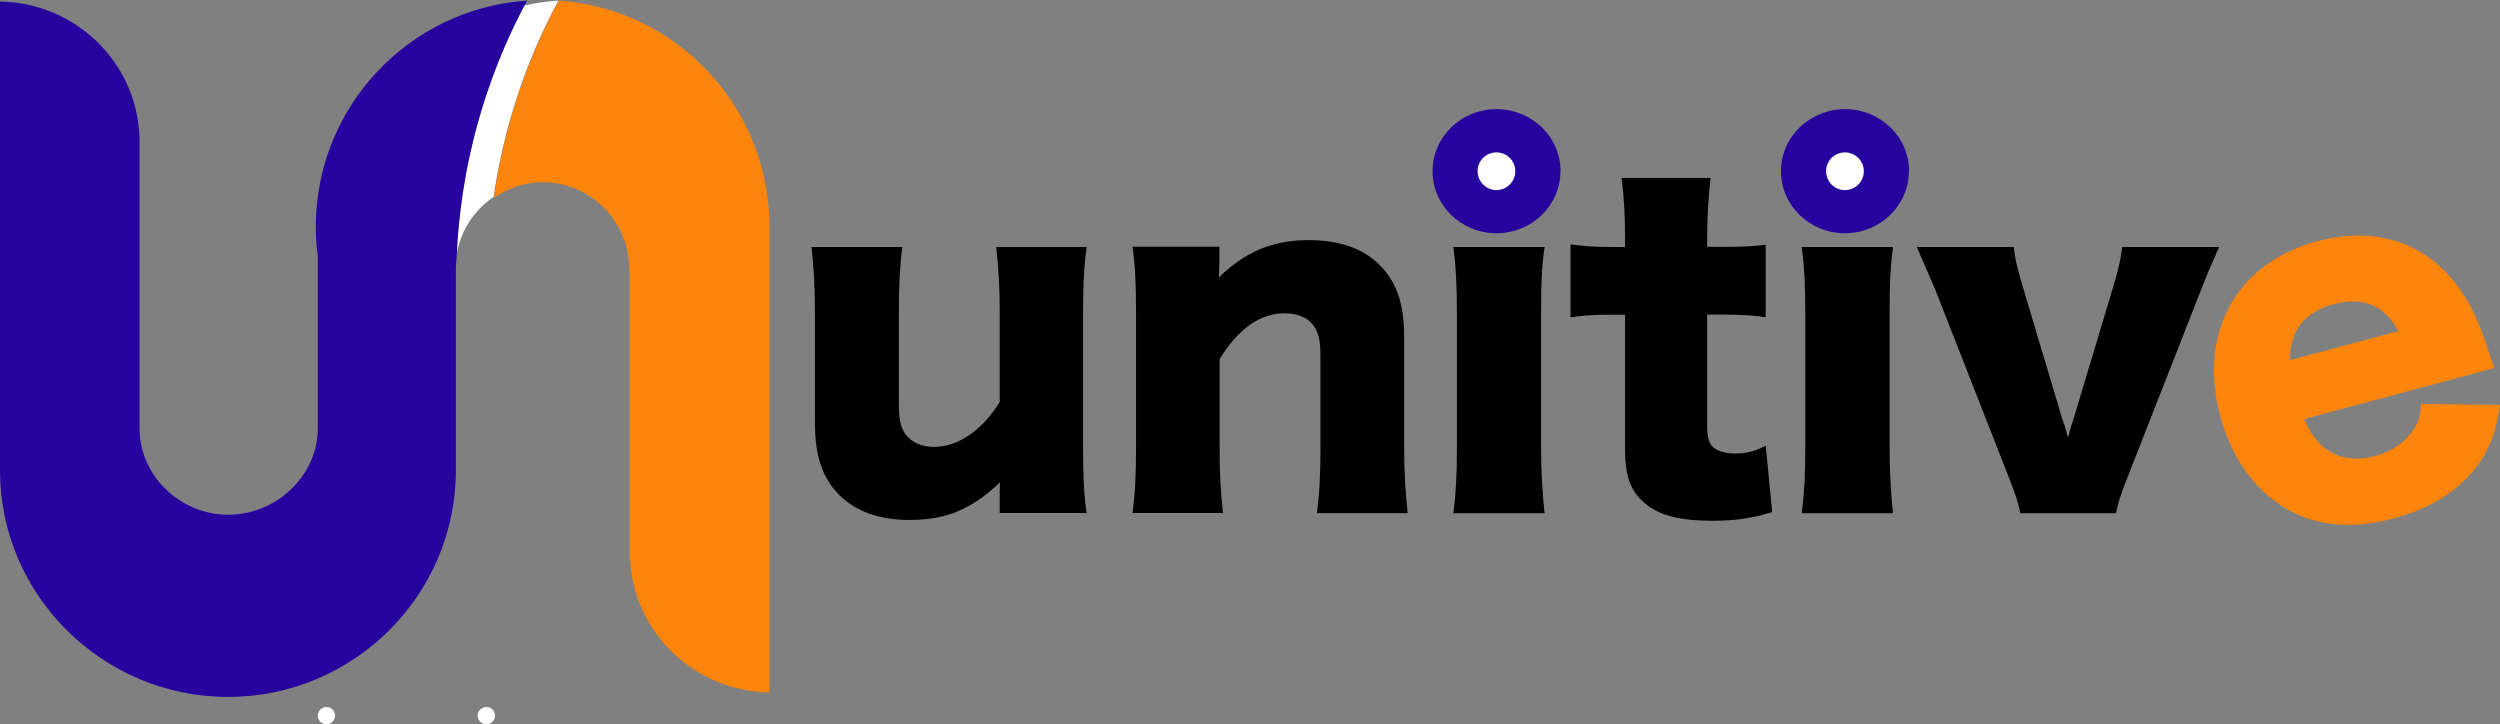 <?xml version="1.0" encoding="UTF-8"?>
<svg id="_レイヤー_2" data-name="レイヤー 2" xmlns="http://www.w3.org/2000/svg" width="211.46" height="61.26" viewBox="0 0 211.46 61.26">
  <rect x="0" y="0" width="211.46" height="61.26" fill="#808080" stroke="none"/>
  <defs>
    <style>
      .cls-1 {
        fill: #26059e;
      }

      .cls-1, .cls-2, .cls-3, .cls-4, .cls-5 {
        stroke-width: 0px;
      }

      .cls-2 {
        fill: #000;
      }

      .cls-3 {
        fill: #fe850b;
      }

      .cls-4 {
        fill: #ef811e;
      }

      .cls-5 {
        fill: #fff;
      }
    </style>
  </defs>
  <g id="_レイヤー_1-2" data-name="レイヤー 1">
    <g>
      <path class="cls-5" d="M47.2.05c-.96.07-1.93.21-2.87.42-3.46,6.57-5.41,13.83-5.73,21.24.28-2.05,1.43-3.89,3.15-5.05.84-5.81,2.69-11.43,5.48-16.61h-.03Z"/>
      <path class="cls-3" d="M193.7,30.47c-.03-2.52,1.2-4.07,3.73-4.75,2.46-.66,4.32.14,5.43,2.29l-9.17,2.46ZM210.96,31.12c-.13-.35-.19-.56-.23-.7-.65-2-1.2-3.47-1.79-4.53-2.67-4.98-7.38-6.97-12.94-5.48-6.82,1.83-10.09,7.71-8.2,14.78.95,3.53,2.9,6.26,5.58,7.84,2.58,1.49,5.59,1.75,9.09.82,3.53-.95,6.11-2.75,7.61-5.29.73-1.27,1.05-2.23,1.37-4.31l-6.67-.08c-.04,1-.18,1.46-.59,2.11-.7,1.1-1.82,1.9-3.25,2.28-2.82.75-4.91-.33-6.04-3.12l16.05-4.3Z"/>
      <path class="cls-2" d="M162.13,20.89c.81,1.88,1.33,3.06,1.55,3.58l6.21,15.84c.63,1.59.81,2.18,1,3.1h8.09c.18-.92.37-1.51,1-3.1l6.21-15.84c.48-1.22.77-1.92,1.51-3.58h-8.2c-.08.81-.29,1.81-.7,3.18l-3.44,11.45c-.04.11-.07.26-.15.44-.03.19-.07.3-.11.37-.03.15-.07.33-.18.66-.19-.63-.19-.66-.3-1.03-.08-.18-.11-.33-.15-.41l-3.43-11.48c-.44-1.52-.63-2.29-.7-3.18h-8.2Z"/>
      <path class="cls-2" d="M137.46,20.89h-1.33c-1.29,0-2.22-.07-3.29-.22v6.17c1.07-.15,2.03-.22,3.21-.22h1.4v11.3c0,2.51.52,3.77,1.92,4.84,1.18.89,2.92,1.29,5.43,1.29,1.99,0,3.43-.22,5.1-.74l-.55-5.61c-.93.48-1.62.66-2.59.66-.7,0-1.29-.15-1.7-.41-.48-.33-.66-.85-.66-1.88v-9.46h1.55c1.33,0,2.29.07,3.4.22v-6.13c-1.15.15-2,.18-3.62.18h-1.33v-.77c0-1.77.11-3.55.29-5.06h-7.53c.22,1.73.29,3.21.29,5.06v.78Z"/>
      <path class="cls-2" d="M103.45,43.41c-.22-1.92-.29-3.47-.29-5.57v-7.46c1.59-2.59,3.43-3.88,5.5-3.88,1.11,0,1.96.37,2.44,1.03.44.62.59,1.25.59,2.73v7.57c0,2.25-.07,3.8-.3,5.57h7.68c-.18-1.55-.3-3.4-.3-5.54v-9.27c0-2.92-.62-4.73-2.11-6.21-1.37-1.37-3.4-2.07-5.95-2.07-3.03,0-5.28.92-7.61,3.14,0-.26.04-.81.04-1.03v-1.55h-7.35c.22,1.48.3,3.03.3,5.57v11.38c0,2.29-.07,3.84-.3,5.57h7.65Z"/>
      <path class="cls-2" d="M84.26,20.89c.22,1.92.3,3.47.3,5.54v7.57c-1.44,2.36-3.51,3.8-5.54,3.8-1.07,0-1.89-.37-2.4-1.03-.44-.59-.59-1.25-.59-2.77v-7.57c0-2.21.07-3.77.29-5.54h-7.68c.18,1.55.29,3.39.29,5.54v9.27c0,2.92.63,4.73,2.1,6.21,1.41,1.37,3.4,2.07,5.88,2.07,3.14,0,5.24-.89,7.68-3.18-.03.26-.03.81-.03,1v1.59h7.35c-.22-1.48-.3-2.99-.3-5.54v-11.41c0-2.25.07-3.8.3-5.54h-7.65Z"/>
      <path class="cls-1" d="M161.46,14.48c0,2.9-2.43,5.25-5.41,5.25s-5.41-2.35-5.41-5.25c0-1.39.57-2.73,1.59-3.71,1.02-.98,2.39-1.54,3.83-1.54s2.81.55,3.83,1.54c1.02.98,1.59,2.32,1.59,3.71Z"/>
      <path class="cls-2" d="M152.4,20.89c.22,1.66.3,3.18.3,5.57v11.38c0,2.36-.08,3.77-.3,5.57h7.72c-.18-1.59-.29-3.58-.29-5.57v-11.38c0-2.59.08-4.06.29-5.57h-7.72Z"/>
      <path class="cls-5" d="M157.65,14.48c0,.88-.72,1.6-1.6,1.6s-1.59-.72-1.59-1.6.71-1.59,1.59-1.59,1.6.72,1.6,1.59Z"/>
      <path class="cls-1" d="M131.99,14.48c0,2.9-2.43,5.25-5.41,5.25s-5.41-2.35-5.41-5.25,2.42-5.25,5.41-5.25c1.43,0,2.81.55,3.83,1.54,1.02.98,1.59,2.32,1.59,3.71Z"/>
      <path class="cls-2" d="M122.93,20.89c.22,1.66.3,3.18.3,5.57v11.38c0,2.36-.07,3.77-.3,5.57h7.72c-.18-1.59-.3-3.58-.3-5.57v-11.38c0-2.59.07-4.06.3-5.57h-7.72Z"/>
      <path class="cls-5" d="M128.17,14.48c0,.88-.72,1.6-1.59,1.6s-1.6-.72-1.6-1.6.71-1.59,1.6-1.59,1.59.72,1.59,1.59Z"/>
    </g>
    <g>
      <g>
        <path class="cls-1" d="M44.59.05c-10.06.68-17.88,9.05-17.88,19.14,0,.83.06,1.66.17,2.48v14.37h0c0,.06,0,.12,0,.18,0,4.04-3.54,7.32-7.58,7.32s-7.5-3.28-7.5-7.32v-.18h0v-13.8h0v-10.96h-.02C11.4,5.08,6.26.23,0,.13v39.65h0c0,10.58,8.7,19.17,19.29,19.17s19.27-8.58,19.27-19.17v-.02h0v-17.02c0-.34.02-.67.07-1.01.32-7.58,2.35-15,5.95-21.68Z"/>
        <g>
          <path class="cls-4" d="M39.69,13.42c.12-.55.26-1.1.4-1.65-.14.55-.28,1.1-.4,1.65Z"/>
          <path class="cls-4" d="M40.34,10.71c.16-.58.34-1.15.51-1.72-.18.57-.36,1.14-.51,1.72Z"/>
          <path class="cls-4" d="M43.19,2.85c.26-.56.54-1.11.82-1.66-.28.55-.56,1.1-.82,1.66Z"/>
          <path class="cls-4" d="M42.1,5.42c.23-.58.48-1.15.73-1.72-.25.57-.5,1.14-.73,1.72Z"/>
          <path class="cls-4" d="M38.83,18.93c.04-.42.11-.84.16-1.26-.05.42-.12.84-.16,1.26Z"/>
          <path class="cls-4" d="M41.14,8.04c.19-.59.41-1.17.63-1.75-.22.58-.44,1.16-.63,1.75Z"/>
          <path class="cls-4" d="M39.18,16.16c.08-.51.18-1.02.28-1.53-.09.51-.2,1.02-.28,1.53Z"/>
          <polygon class="cls-4" points="45.88 0 45.89 0 45.89 0 45.88 0"/>
          <path class="cls-5" d="M38.99,17.67c.06-.5.11-1.01.19-1.51-.08.5-.13,1.01-.19,1.51Z"/>
          <path class="cls-5" d="M38.63,21.73c.04-.94.1-1.87.2-2.8-.09.93-.16,1.86-.2,2.8Z"/>
          <path class="cls-5" d="M40.08,11.76c.09-.35.16-.7.26-1.05-.09.35-.17.7-.26,1.05Z"/>
          <path class="cls-5" d="M44.37.47c-.12.24-.23.48-.35.72.12-.24.24-.48.36-.72,0,0,0,0,0,0Z"/>
          <path class="cls-5" d="M40.85,8.99c.1-.32.19-.64.29-.95-.1.31-.19.63-.29.95Z"/>
          <path class="cls-5" d="M39.46,14.63c.08-.4.14-.81.22-1.21-.09.4-.15.81-.22,1.21Z"/>
          <path class="cls-5" d="M41.77,6.3c.11-.29.21-.58.32-.87-.11.29-.21.58-.32.87Z"/>
          <path class="cls-5" d="M42.83,3.7c.12-.28.24-.57.37-.85-.13.28-.24.57-.37.85Z"/>
        </g>
        <path class="cls-5" d="M41.87,60.53c0,.4-.33.73-.73.73s-.74-.33-.74-.73.33-.73.74-.73.73.33.73.73Z"/>
        <path class="cls-5" d="M28.34,60.53c0,.4-.33.73-.73.73s-.73-.33-.73-.73.33-.73.73-.73.73.33.73.73Z"/>
      </g>
      <path class="cls-3" d="M47.26.07c-2.78,5.16-4.63,10.77-5.47,16.57v.09c1.17-.81,2.57-1.32,4.1-1.32,4.04,0,7.33,3.28,7.33,7.32,0,.06,0,.13,0,.18h.05v13.57h0v10.96h.03c.39,6.18,5.52,11.03,11.78,11.13v-11.13h0v-28.51c-.13-10.04-7.94-18.18-17.8-18.88Z"/>
    </g>
  </g>
</svg>